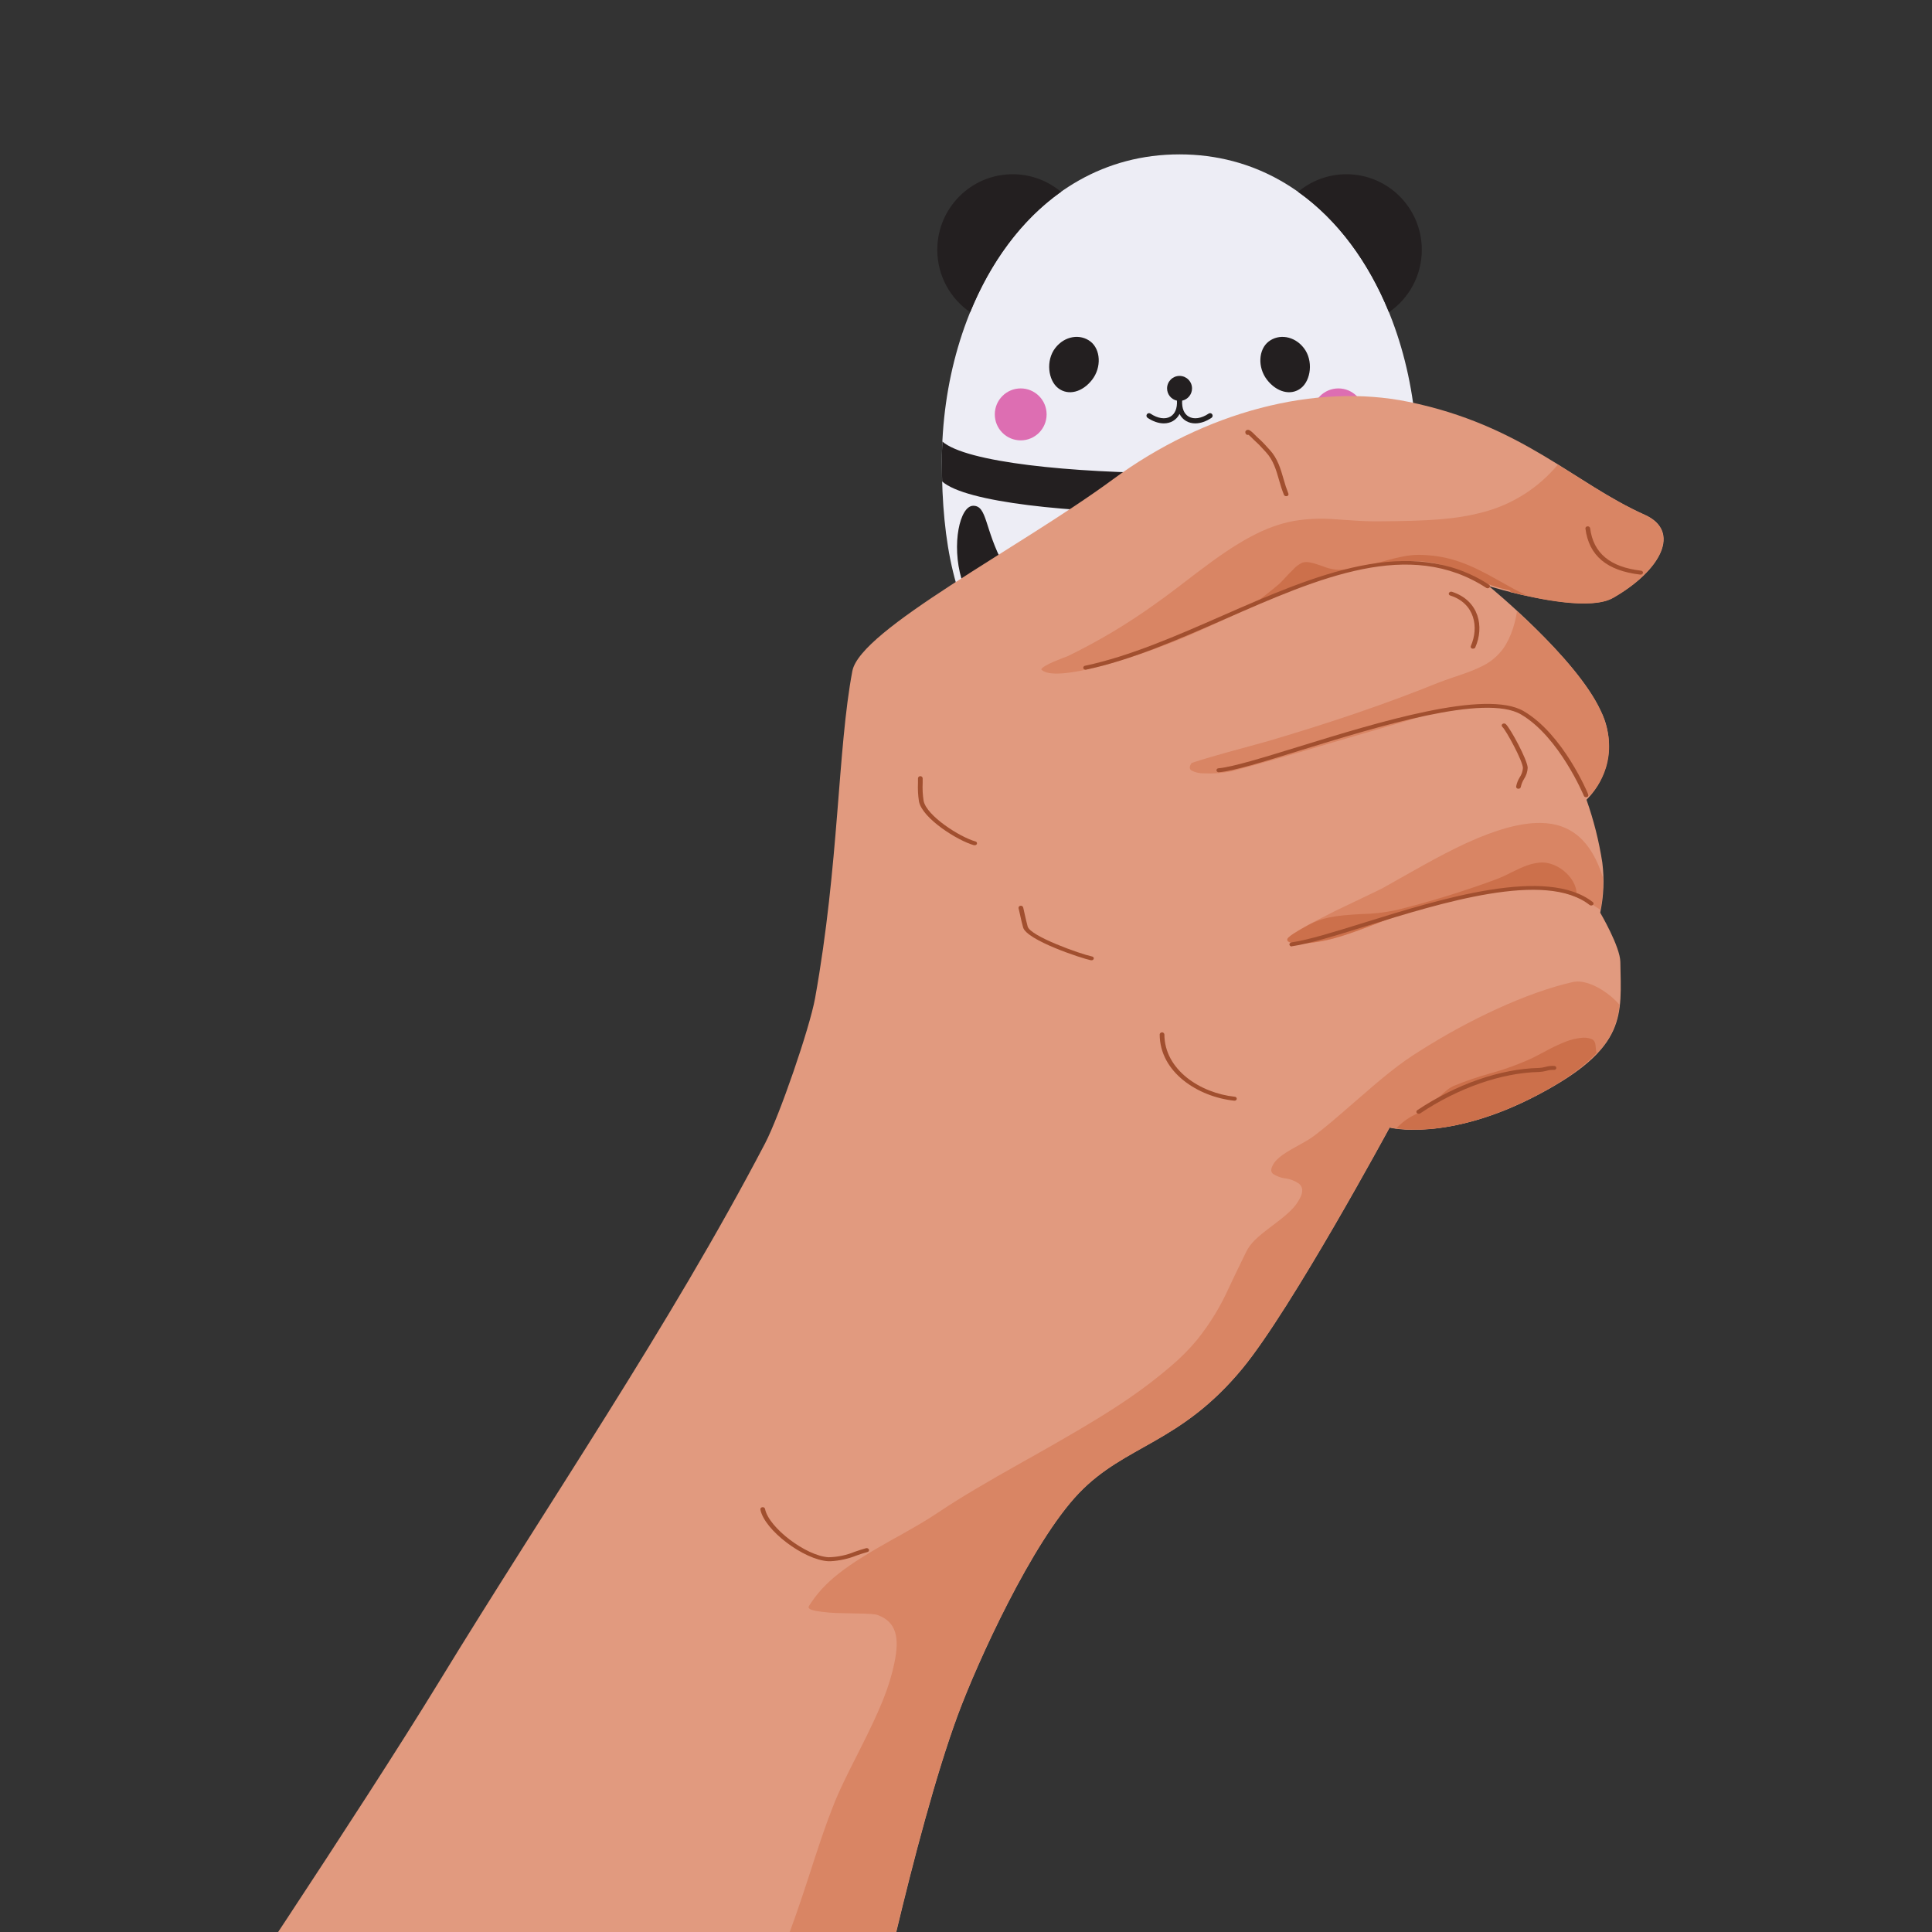 <svg xmlns="http://www.w3.org/2000/svg" xmlns:xlink="http://www.w3.org/1999/xlink" width="1080" zoomAndPan="magnify" viewBox="0 0 810 810" height="1080" preserveAspectRatio="xMidYMid meet" version="1.0"><rect x="0" y="0" width="810" height="810" fill="#333333" stroke="none"/><defs><clipPath id="dfe3ee9092"><path d="M 394 64.723 L 595 64.723 L 595 305 L 394 305 Z M 394 64.723 " clip-rule="nonzero"/></clipPath><clipPath id="08d28f61ae"><path d="M 392.918 73 L 596.168 73 L 596.168 307 L 392.918 307 Z M 392.918 73 " clip-rule="nonzero"/></clipPath></defs><g clip-path="url(#dfe3ee9092)"><path fill="#ededf5" d="M 494.531 64.723 C 557.27 64.723 594.176 127.461 594.176 193.633 C 594.176 261.789 572.035 304.344 494.531 304.344 C 417.031 304.344 394.887 261.785 394.887 193.633 C 394.887 127.461 431.793 64.723 494.531 64.723 Z M 494.531 64.723 " fill-opacity="1" fill-rule="nonzero"/></g><path fill="#dd6eb2" d="M 438.797 173.734 C 438.797 179.75 433.934 184.625 427.934 184.625 C 421.934 184.625 417.074 179.75 417.074 173.734 C 417.074 167.719 421.934 162.844 427.934 162.844 C 433.934 162.844 438.797 167.719 438.797 173.734 Z M 561.125 162.844 C 555.125 162.844 550.266 167.719 550.266 173.734 C 550.266 179.75 555.125 184.625 561.125 184.625 C 567.125 184.625 571.988 179.75 571.988 173.734 C 571.988 167.719 567.125 162.844 561.125 162.844 Z M 561.125 162.844 " fill-opacity="1" fill-rule="nonzero"/><g clip-path="url(#08d28f61ae)"><path fill="#231f20" d="M 556.602 288.258 C 558.621 293.863 552.172 302.027 541.746 305.117 C 532.891 307.738 520.906 305.711 519.59 302.613 C 519.508 301.59 525.918 293.656 535.863 288.77 C 546.012 284.297 554.582 282.648 556.602 288.258 Z M 432.465 288.258 C 430.445 293.863 436.891 302.027 447.32 305.117 C 456.176 307.738 468.176 305.711 469.488 302.617 C 469.57 301.594 463.148 293.656 453.203 288.773 C 443.055 284.297 434.484 282.648 432.465 288.258 Z M 581.023 212.047 C 575.113 212.047 576.422 221.629 568.32 236.738 C 558.316 255.41 562.52 262.648 567.367 264.082 C 572.215 265.512 581.707 257.168 585.953 242.703 C 590.195 228.234 586.668 212.047 581.023 212.047 Z M 403.109 242.703 C 407.359 257.168 416.848 265.512 421.695 264.082 C 426.543 262.652 430.742 255.41 420.738 236.738 C 412.641 221.629 413.945 212.047 408.039 212.047 C 402.395 212.047 398.863 228.234 403.109 242.703 Z M 546.656 145.934 C 542.637 140.723 536.109 139.91 531.867 143.203 C 527.625 146.492 527.16 153.98 531.18 159.195 C 535.195 164.406 541.172 166.031 545.414 162.746 C 549.652 159.453 550.676 151.141 546.656 145.934 Z M 443.652 162.742 C 447.895 166.031 453.867 164.406 457.887 159.191 C 461.906 153.98 461.438 146.488 457.199 143.195 C 452.957 139.906 446.43 140.719 442.41 145.926 C 438.391 151.137 439.41 159.453 443.652 162.742 Z M 508.223 173.691 C 507.895 173.199 507.23 173.066 506.742 173.398 C 503.68 175.461 500.547 175.93 498.359 174.652 C 496.406 173.512 495.441 171.145 495.625 167.969 C 497.988 167.469 499.762 165.367 499.762 162.844 C 499.762 159.949 497.418 157.602 494.531 157.602 C 491.645 157.602 489.305 159.949 489.305 162.844 C 489.305 165.359 491.078 167.469 493.438 167.969 C 493.621 171.145 492.656 173.516 490.707 174.652 C 488.523 175.93 485.387 175.461 482.32 173.398 C 481.832 173.066 481.172 173.199 480.836 173.691 C 480.512 174.184 480.641 174.848 481.133 175.18 C 483.414 176.715 485.781 177.504 487.938 177.504 C 489.328 177.504 490.641 177.176 491.777 176.508 C 492.957 175.824 493.883 174.812 494.527 173.555 C 495.172 174.812 496.098 175.824 497.277 176.508 C 498.422 177.176 499.727 177.504 501.121 177.504 C 503.277 177.504 505.641 176.715 507.922 175.18 C 508.418 174.848 508.551 174.18 508.223 173.691 Z M 444.832 80.43 C 439.344 75.824 432.281 73.047 424.566 73.047 C 407.113 73.047 392.965 87.234 392.965 104.734 C 392.965 115.605 398.426 125.191 406.746 130.898 C 415.227 110.062 428.102 92.293 444.832 80.43 Z M 582.316 130.898 C 590.637 125.191 596.098 115.602 596.098 104.734 C 596.098 87.234 581.953 73.047 564.5 73.047 C 556.785 73.047 549.719 75.82 544.23 80.43 C 560.961 92.293 573.832 110.062 582.316 130.898 Z M 594 185.84 C 570.262 202.812 415.105 202.57 395.094 185.117 C 394.961 187.945 394.887 190.785 394.887 193.633 C 394.887 196.418 394.93 199.156 395.004 201.852 C 414.629 219.398 570.391 219.656 594.039 202.629 C 594.129 199.684 594.176 196.688 594.176 193.633 C 594.176 191.027 594.109 188.43 594 185.84 Z M 594 185.84 " fill-opacity="1" fill-rule="nonzero"/></g><path fill="#e19a7f" d="M 81.246 863.246 C 81.246 863.246 150.766 759.598 183.844 705.477 C 229.5 630.672 280.48 556.367 320.742 479.395 C 326.789 467.84 339.488 430.969 341.727 418.484 C 351.805 362.539 351.152 314.012 357.355 281.328 C 360.645 263.938 427.801 229.512 466.516 201.031 C 505.227 172.551 551.574 160.496 590.441 168.449 C 638.25 178.23 659.977 202.633 689.609 215.824 C 704.941 222.711 696.5 239.105 676.359 250.605 C 663.543 257.926 624.227 245.734 624.227 245.734 C 624.227 245.734 660.957 275.75 671.172 298.133 C 671.922 299.637 672.547 301.188 673.055 302.789 C 673.559 304.387 673.938 306.02 674.191 307.676 C 674.441 309.336 674.562 311.004 674.555 312.684 C 674.547 314.359 674.406 316.027 674.137 317.684 C 673.867 319.34 673.473 320.965 672.949 322.562 C 672.43 324.156 671.785 325.699 671.023 327.195 C 670.258 328.691 669.387 330.117 668.398 331.473 C 667.414 332.832 666.328 334.105 665.145 335.297 C 668.176 343.867 670.387 352.641 671.777 361.625 C 672.664 368.684 672.371 375.691 670.898 382.652 C 670.898 382.652 679.254 396.84 679.34 403.316 C 679.668 425.613 682.457 439.168 644.883 458.988 C 606.98 478.98 582.617 472.762 582.617 472.762 C 582.617 472.762 541.527 548.738 520.941 573.723 C 494.785 605.461 471.855 605.598 452.285 626.09 C 432.711 646.582 409.848 696.691 401.527 719.199 C 383.195 768.965 363.832 863.277 363.832 863.277 Z M 81.246 863.246 " fill-opacity="1" fill-rule="nonzero"/><path fill="#d98564" d="M 653.117 194.797 C 651.09 197.246 648.879 199.52 646.488 201.617 C 644.102 203.715 641.562 205.613 638.875 207.312 C 636.184 209.012 633.379 210.492 630.457 211.746 C 627.535 213.004 624.535 214.023 621.453 214.809 C 610.496 217.699 599.777 218.441 577.348 218.578 C 573.781 218.578 570.938 218.477 564.871 218.043 L 559.43 217.684 C 553.824 217.234 548.25 217.465 542.699 218.371 C 530.469 220.559 519.062 226.98 502.246 239.777 L 492.977 246.852 C 489.43 249.559 486.742 251.52 484.207 253.293 C 472.625 261.617 460.414 268.895 447.582 275.129 C 447.441 275.129 443.496 276.68 441.895 277.367 C 440.578 277.914 439.301 278.543 438.07 279.262 C 436.762 280.07 436.469 280.605 436.641 280.777 C 439.414 283.531 448.699 282.672 462.398 279.055 C 471.676 276.496 480.793 273.465 489.758 269.961 C 494.254 268.242 499.109 266.191 505.074 263.504 C 508.656 261.902 521.992 255.723 521.199 256.082 C 540.355 247.316 552.676 242.445 565.543 239.07 C 574.594 236.543 583.816 235.285 593.215 235.297 C 601.156 235.418 606.48 237.02 616.867 241.844 L 617.68 242.203 C 622.445 244.648 627.445 246.426 632.684 247.543 C 633.047 247.543 633.082 247.938 633.184 248.23 C 645.484 251.348 667.246 255.859 676.258 250.695 C 696.363 239.191 704.805 222.695 689.469 215.875 C 676.93 210.176 665.523 202.496 653.117 194.797 Z M 653.117 194.797 " fill-opacity="1" fill-rule="nonzero"/><path fill="#d98564" d="M 636.012 256.273 C 635.098 262.609 632.562 269.516 628.965 273.492 C 624.914 278.109 620.555 280.207 610.133 283.703 L 609.633 283.859 C 606.43 284.945 604.758 285.582 602.914 286.27 C 581.395 294.984 558.293 302.852 531.621 310.723 L 513.91 315.594 C 505.746 317.867 499.664 319.762 499.508 319.988 C 498.527 321.484 498.664 322.398 499.508 323.035 C 501.133 323.859 502.855 324.258 504.676 324.223 C 508.578 324.406 512.449 324.133 516.289 323.395 C 528.848 320.055 541.648 316.387 558.531 311.344 L 589.871 302.199 L 596.348 300.219 C 599.07 299.375 601.035 298.805 602.965 298.273 C 606.09 297.383 609.262 296.703 612.477 296.242 C 625.379 294.52 635.012 296.531 642.676 302.043 C 648.57 306.297 652.379 311.309 658.855 322 C 658.855 321.828 660.285 324.379 660.715 325.082 C 662.887 328.648 664.711 331.215 666.523 333.695 C 669.828 330.129 679.875 317.23 671.156 298.133 C 664.523 283.773 647.691 266.965 636.012 256.273 Z M 636.012 256.273 " fill-opacity="1" fill-rule="nonzero"/><path fill="#d98564" d="M 645.832 345.023 C 637.301 344.922 627.016 347.883 614.82 353.445 C 609.168 356.047 603.328 359.094 596.039 363.141 C 593.488 364.551 582.258 370.891 579.484 372.457 C 578.07 373.23 563.117 380.293 559.668 381.98 C 558.5 382.547 557.395 383.117 556.328 383.699 C 546.336 388.695 540.184 392.312 539.719 393.758 C 539.34 394.844 540.648 395.48 543.855 395.602 C 546.312 395.648 548.762 395.484 551.191 395.117 C 558.324 394.086 564.082 392.258 575.969 387.695 C 580.879 385.801 582.531 385.148 584.98 384.254 C 586.219 383.805 587.375 383.41 588.512 383.047 C 619.695 372.902 640.438 369.461 658.355 375.09 C 661.707 376.211 664.898 377.672 667.934 379.48 C 668.883 380.016 669.969 380.809 670.965 381.43 C 671.84 376.945 672.191 372.422 672.02 367.859 C 667.195 352.465 658.598 345.145 645.832 345.023 Z M 645.832 345.023 " fill-opacity="1" fill-rule="nonzero"/><path fill="#d98564" d="M 663.059 411.613 C 661.84 411.438 660.629 411.473 659.422 411.719 C 640.301 416.039 616.059 427.371 595.059 440.734 C 586.805 445.898 580.809 450.754 568.078 461.879 L 567.887 462.035 C 559.566 469.285 555.828 472.504 550.781 476.328 C 549.57 477.207 548.312 478.012 547.008 478.738 L 543.062 480.941 C 537.359 484.094 534.566 486.246 533.363 489.055 C 532.672 490.637 532.93 491.586 533.914 492.289 C 535.348 493.16 536.891 493.734 538.547 494.012 L 538.789 494.012 C 540.875 494.297 542.793 495.023 544.543 496.199 C 546.266 497.594 546.402 499.645 545.094 502.176 C 543.078 506.152 540.355 508.684 533.535 513.797 C 533.535 513.797 533.535 513.797 533.414 513.902 C 526.883 518.793 524.316 521.188 522.492 524.801 C 521.301 527.125 515.824 538.578 515.324 539.664 C 511.785 547.609 507.297 554.973 501.852 561.758 C 498.445 565.848 494.699 569.602 490.617 573.02 C 475.785 585.59 462.312 594.062 431.438 611.453 C 431.23 611.555 431.215 611.539 431.008 611.66 C 411.59 622.594 402.992 627.676 392.777 634.477 C 388.555 637.301 384.523 639.641 376.961 643.914 L 374.375 645.324 C 354.562 656.414 345.727 662.926 339.16 673.324 C 338.609 674.203 339.367 674.824 342.004 675.375 C 345.688 675.992 349.398 676.309 353.133 676.32 L 357.941 676.426 C 364.555 676.547 366.762 676.664 368.07 677.148 C 375.926 680.074 377.168 686.758 374.961 697.262 C 372.758 707.766 369.051 716.633 359.887 734.75 C 356.598 741.242 355.406 743.582 353.84 746.891 C 351.961 750.816 350.395 754.293 349.137 757.633 C 346.5 764.332 344.227 770.93 340.918 781.086 C 340.539 782.293 340.297 783.035 339.504 785.48 C 331.285 810.773 326.93 822.09 319.246 835.59 C 316.762 839.965 303.875 863.277 303.875 863.277 L 363.73 863.277 C 363.73 863.277 383.109 768.949 401.461 719.199 C 409.762 696.641 432.645 646.598 452.23 626.109 C 471.82 605.617 494.699 605.445 520.855 573.742 C 541.477 548.719 582.582 472.676 582.582 472.676 C 582.582 472.676 606.93 478.91 644.848 458.902 C 671.156 445.023 677.582 434.137 678.996 421.258 C 675.086 416.711 668.641 412.406 663.059 411.613 Z M 663.059 411.613 " fill-opacity="1" fill-rule="nonzero"/><path fill="#cc704b" d="M 596.797 232.664 C 591.629 232.406 587.668 233.164 578.637 235.695 L 576.656 236.262 C 571.676 237.871 566.57 238.75 561.34 238.898 C 559.43 238.844 557.574 238.492 555.777 237.848 L 554.055 237.211 C 549.781 235.73 548.074 235.383 546.145 235.852 C 544.508 236.578 543.113 237.629 541.957 239 C 541.492 239.43 541.012 239.895 540.461 240.465 L 538.117 242.98 C 537.516 243.656 536.875 244.297 536.203 244.906 C 531.621 248.801 526.953 252.293 522.422 255.531 C 540.875 247.129 553.141 242.309 565.719 239 C 574.766 236.473 583.988 235.215 593.387 235.23 C 601.328 235.352 606.652 236.953 617.043 241.773 L 617.852 242.137 C 622.617 244.578 627.617 246.359 632.855 247.473 C 633.219 247.473 633.254 247.871 633.355 248.16 C 635.34 248.66 637.871 249.195 640.25 249.73 C 637.82 248.488 635.785 247.594 632.477 245.699 L 628.344 243.391 C 615.68 236.195 607.805 233.215 596.797 232.664 Z M 596.797 232.664 " fill-opacity="1" fill-rule="nonzero"/><path fill="#cc704b" d="M 645.398 361.66 C 641.953 362.02 639.215 362.984 633.668 365.758 L 633.234 365.965 C 631.195 367.039 629.09 367.98 626.93 368.789 C 613.383 373.789 599.598 378.031 585.582 381.516 C 580.613 382.59 575.59 383.164 570.508 383.234 C 559.309 383.875 554.449 384.684 548.574 387.801 C 543.699 390.484 540.062 392.707 539.754 393.652 C 539.441 394.602 540.684 395.375 543.887 395.496 C 546.348 395.543 548.797 395.383 551.227 395.016 C 558.359 393.98 564.113 392.156 576.004 387.594 C 580.914 385.699 582.566 385.043 585.012 384.148 C 586.254 383.699 587.406 383.305 588.547 382.941 C 619.73 372.801 640.473 369.355 658.391 374.988 C 659.113 375.211 660.113 375.781 660.801 376.09 C 662.25 369.496 653.688 360.852 645.398 361.66 Z M 645.398 361.66 " fill-opacity="1" fill-rule="nonzero"/><path fill="#cc704b" d="M 662.508 435.172 C 660.445 435.422 658.445 435.926 656.512 436.688 C 654.191 437.59 651.926 438.625 649.723 439.785 C 648.812 440.25 643.488 443.094 642.316 443.66 C 636.738 446.211 630.996 448.305 625.086 449.945 C 624.727 450.051 624.707 449.945 624.348 450.152 C 619.41 451.531 614.566 453.191 609.824 455.129 C 607.633 456.043 606.137 457.281 603.035 460.297 C 601.258 462.254 599.234 463.91 596.969 465.273 L 592.836 467.512 C 590.051 468.906 587.598 470.742 585.477 473.02 C 591.75 473.984 613.043 475.656 644.969 458.832 C 656.82 452.582 664.23 446.934 669.363 441.441 C 669.254 441.043 669.168 440.641 669.105 440.234 C 669.105 440.234 669.105 440.234 669.105 440.078 C 668.969 437.254 668.605 436.152 667.195 435.586 C 665.668 435.043 664.105 434.906 662.508 435.172 Z M 662.508 435.172 " fill-opacity="1" fill-rule="nonzero"/><path fill="#a14f2f" d="M 348.188 654.555 L 347.293 654.555 C 336.957 654.004 320.414 641.449 318.797 632.875 C 318.781 632.758 318.793 632.641 318.824 632.527 C 318.859 632.41 318.914 632.309 318.992 632.219 C 319.066 632.125 319.16 632.055 319.266 632 C 319.375 631.945 319.488 631.918 319.605 631.91 C 319.855 631.855 320.094 631.895 320.312 632.027 C 320.531 632.16 320.676 632.352 320.742 632.598 C 322.242 640.453 337.973 652.387 347.414 652.883 C 351.215 652.797 354.871 652.027 358.387 650.578 C 359.922 650.062 361.523 649.508 363.074 649.098 C 363.32 649.023 363.562 649.039 363.797 649.145 C 364.031 649.25 364.203 649.418 364.312 649.648 C 364.348 649.762 364.355 649.875 364.34 649.992 C 364.324 650.109 364.285 650.219 364.223 650.32 C 364.16 650.422 364.082 650.504 363.98 650.57 C 363.883 650.637 363.777 650.68 363.66 650.699 C 362.18 651.094 360.695 651.594 359.129 652.145 C 355.613 653.547 351.969 654.352 348.188 654.555 Z M 348.188 654.555 " fill-opacity="1" fill-rule="nonzero"/><path fill="#a14f2f" d="M 594.801 466.961 C 594.492 466.965 594.234 466.855 594.023 466.633 C 593.945 466.547 593.887 466.453 593.855 466.34 C 593.82 466.23 593.812 466.121 593.828 466.004 C 593.844 465.891 593.887 465.789 593.949 465.691 C 594.016 465.598 594.098 465.52 594.195 465.461 C 610.527 454.543 629.137 448.086 645.227 447.742 C 646.105 447.703 646.965 447.562 647.812 447.328 C 649.062 446.973 650.336 446.828 651.637 446.898 C 651.758 446.898 651.871 446.922 651.984 446.969 C 652.094 447.02 652.188 447.086 652.27 447.176 C 652.352 447.262 652.414 447.363 652.453 447.477 C 652.492 447.59 652.508 447.707 652.496 447.828 C 652.445 448.078 652.312 448.27 652.102 448.41 C 651.891 448.555 651.66 448.598 651.414 448.551 C 650.363 448.52 649.336 448.652 648.328 448.949 C 647.328 449.211 646.312 449.371 645.277 449.43 C 629.602 449.758 611.426 456.078 595.418 466.789 C 595.23 466.906 595.023 466.965 594.801 466.961 Z M 594.801 466.961 " fill-opacity="1" fill-rule="nonzero"/><path fill="#a14f2f" d="M 636.629 330.68 L 636.508 330.68 C 636.391 330.68 636.273 330.656 636.164 330.609 C 636.051 330.562 635.957 330.492 635.875 330.406 C 635.793 330.316 635.73 330.215 635.691 330.102 C 635.652 329.988 635.637 329.871 635.648 329.75 C 635.906 328.387 636.402 327.109 637.129 325.926 C 637.938 324.73 638.391 323.41 638.492 321.969 C 638.406 319.023 631.461 306.227 629.875 304.746 C 629.785 304.676 629.715 304.586 629.664 304.484 C 629.613 304.379 629.59 304.27 629.59 304.152 C 629.59 304.039 629.613 303.926 629.664 303.824 C 629.715 303.719 629.785 303.629 629.875 303.559 C 630.082 303.398 630.312 303.32 630.574 303.32 C 630.836 303.32 631.066 303.398 631.273 303.559 C 633.203 305.281 640.387 318.574 640.488 321.883 C 640.41 323.59 639.898 325.156 638.957 326.582 C 638.316 327.613 637.871 328.723 637.613 329.906 C 637.574 330.141 637.457 330.336 637.27 330.484 C 637.082 330.633 636.871 330.695 636.629 330.68 Z M 636.629 330.68 " fill-opacity="1" fill-rule="nonzero"/><path fill="#a14f2f" d="M 617.574 271.941 C 617.461 271.961 617.344 271.961 617.23 271.941 C 617.113 271.918 617.008 271.871 616.914 271.801 C 616.82 271.727 616.742 271.641 616.688 271.535 C 616.629 271.43 616.598 271.32 616.59 271.203 C 616.586 271.082 616.602 270.969 616.645 270.859 C 620.09 263.059 618.367 252.984 608.031 249.676 C 607.914 249.656 607.809 249.609 607.715 249.539 C 607.621 249.469 607.547 249.383 607.488 249.281 C 607.434 249.176 607.406 249.066 607.398 248.949 C 607.395 248.832 607.414 248.719 607.461 248.609 C 607.586 248.383 607.77 248.223 608.008 248.129 C 608.25 248.035 608.492 248.027 608.738 248.109 C 620.211 251.812 622.332 262.902 618.504 271.461 C 618.293 271.809 617.98 271.969 617.574 271.941 Z M 617.574 271.941 " fill-opacity="1" fill-rule="nonzero"/><path fill="#a14f2f" d="M 539.238 208.023 C 539.039 208.035 538.855 207.988 538.688 207.891 C 538.516 207.789 538.391 207.648 538.305 207.473 C 537.488 205.418 536.793 203.32 536.223 201.188 C 535.051 197.105 533.844 192.887 530.742 189.562 L 529.742 188.477 C 528.48 187.035 527.133 185.684 525.695 184.414 C 525.695 184.414 525.488 184.223 525.281 184 C 524.387 183.121 523.816 182.57 523.438 182.277 C 523.215 182.359 522.992 182.355 522.77 182.27 C 522.547 182.188 522.379 182.039 522.266 181.832 C 521.887 180.934 522.266 180.539 522.645 180.348 C 523.574 179.902 524.367 180.469 526.781 182.949 L 527.09 183.258 C 528.586 184.57 529.988 185.977 531.293 187.48 L 532.293 188.562 C 535.652 192.164 536.91 196.57 538.133 200.824 C 538.691 202.902 539.371 204.938 540.168 206.938 C 540.207 207.047 540.223 207.16 540.211 207.281 C 540.203 207.398 540.168 207.508 540.109 207.609 C 540.051 207.711 539.977 207.797 539.879 207.867 C 539.785 207.938 539.68 207.98 539.562 208.004 C 539.457 208.027 539.348 208.031 539.238 208.023 Z M 539.238 208.023 " fill-opacity="1" fill-rule="nonzero"/><path fill="#a14f2f" d="M 687.867 240.914 L 687.73 240.914 C 673.688 239.293 666.16 232.973 664.695 221.59 C 664.688 221.473 664.707 221.359 664.746 221.246 C 664.785 221.133 664.848 221.035 664.93 220.949 C 665.012 220.863 665.105 220.797 665.215 220.75 C 665.324 220.703 665.438 220.68 665.559 220.68 C 665.809 220.641 666.039 220.691 666.254 220.836 C 666.465 220.977 666.602 221.172 666.66 221.418 C 668.004 231.906 675 237.742 687.988 239.258 C 688.109 239.258 688.223 239.281 688.332 239.332 C 688.441 239.379 688.539 239.449 688.617 239.535 C 688.699 239.625 688.758 239.727 688.797 239.84 C 688.832 239.953 688.844 240.07 688.832 240.188 C 688.781 240.41 688.66 240.59 688.48 240.723 C 688.301 240.859 688.094 240.922 687.867 240.914 Z M 687.867 240.914 " fill-opacity="1" fill-rule="nonzero"/><path fill="#a14f2f" d="M 408.645 354.359 C 408.539 354.375 408.438 354.375 408.332 354.359 C 401.441 352.43 386.695 343.129 385.281 336.02 C 384.883 333.434 384.746 330.832 384.867 328.219 C 384.867 327.547 384.867 326.875 384.867 326.219 C 384.914 325.984 385.027 325.789 385.211 325.637 C 385.398 325.484 385.609 325.406 385.852 325.406 C 386.09 325.406 386.305 325.484 386.488 325.637 C 386.672 325.789 386.789 325.984 386.832 326.219 C 386.832 326.891 386.832 327.562 386.832 328.234 C 386.711 330.75 386.844 333.254 387.227 335.742 C 388.469 342.047 402.371 350.914 408.938 352.773 C 409.055 352.793 409.16 352.836 409.258 352.902 C 409.355 352.969 409.438 353.051 409.496 353.152 C 409.559 353.254 409.594 353.363 409.609 353.48 C 409.621 353.598 409.609 353.711 409.574 353.824 C 409.379 354.199 409.066 354.379 408.645 354.359 Z M 408.645 354.359 " fill-opacity="1" fill-rule="nonzero"/><path fill="#a14f2f" d="M 457.59 402.59 L 457.348 402.59 C 453.109 401.695 430.438 394.172 428.938 388.816 C 428.438 387.094 428.027 385.184 427.629 383.355 C 427.422 382.477 427.234 381.633 427.027 380.758 C 427.008 380.637 427.012 380.52 427.043 380.402 C 427.07 380.289 427.121 380.184 427.195 380.086 C 427.27 379.992 427.359 379.918 427.465 379.859 C 427.57 379.801 427.684 379.77 427.801 379.758 C 428.055 379.699 428.293 379.738 428.52 379.867 C 428.742 379.996 428.895 380.184 428.973 380.43 C 429.18 381.289 429.371 382.152 429.559 383.047 C 429.973 384.855 430.387 386.715 430.852 388.438 C 431.988 392.535 452.785 399.922 457.832 401.008 C 457.949 401.02 458.062 401.055 458.164 401.113 C 458.27 401.176 458.355 401.254 458.426 401.352 C 458.492 401.449 458.539 401.555 458.562 401.672 C 458.586 401.789 458.582 401.906 458.555 402.023 C 458.473 402.211 458.34 402.355 458.164 402.461 C 457.984 402.566 457.797 402.609 457.59 402.59 Z M 457.59 402.59 " fill-opacity="1" fill-rule="nonzero"/><path fill="#a14f2f" d="M 517.547 461.465 L 517.426 461.465 C 502.281 459.863 486.207 449.566 486.207 433.621 C 486.25 433.387 486.367 433.191 486.551 433.039 C 486.734 432.883 486.949 432.809 487.188 432.809 C 487.43 432.809 487.641 432.883 487.828 433.039 C 488.012 433.191 488.125 433.387 488.172 433.621 C 488.172 448.602 503.367 458.297 517.668 459.812 C 517.785 459.816 517.902 459.84 518.008 459.891 C 518.117 459.938 518.215 460.008 518.297 460.094 C 518.375 460.184 518.438 460.281 518.477 460.395 C 518.52 460.508 518.535 460.625 518.527 460.742 C 518.473 460.969 518.355 461.148 518.168 461.285 C 517.984 461.422 517.777 461.48 517.547 461.465 Z M 517.547 461.465 " fill-opacity="1" fill-rule="nonzero"/><path fill="#a14f2f" d="M 541.562 396.789 C 541.344 396.797 541.141 396.738 540.961 396.609 C 540.781 396.48 540.66 396.312 540.598 396.098 C 540.582 395.98 540.594 395.863 540.625 395.746 C 540.66 395.633 540.715 395.527 540.793 395.434 C 540.867 395.344 540.961 395.27 541.066 395.215 C 541.176 395.16 541.289 395.125 541.406 395.117 C 548.523 394.086 559.359 390.727 571.887 386.836 C 604.207 376.777 648.465 363.035 667.812 378.227 C 667.906 378.297 667.977 378.383 668.027 378.484 C 668.074 378.586 668.102 378.695 668.102 378.809 C 668.102 378.926 668.074 379.035 668.027 379.137 C 667.977 379.238 667.906 379.324 667.812 379.395 C 667.609 379.559 667.379 379.641 667.117 379.641 C 666.855 379.641 666.621 379.559 666.418 379.395 C 647.965 364.898 604.395 378.449 572.523 388.352 C 559.895 392.277 548.988 395.668 541.684 396.719 Z M 541.562 396.789 " fill-opacity="1" fill-rule="nonzero"/><path fill="#a14f2f" d="M 664.988 334.246 C 664.793 334.254 664.609 334.211 664.441 334.109 C 664.27 334.008 664.145 333.871 664.059 333.695 C 663.953 333.438 653.723 308.949 637.734 299.562 C 622.711 290.711 577.863 304.539 545.113 314.633 C 529.605 319.438 517.27 323.242 511.086 323.773 C 510.832 323.809 510.602 323.754 510.395 323.605 C 510.188 323.461 510.055 323.266 510 323.016 C 509.988 322.77 510.07 322.555 510.246 322.375 C 510.418 322.195 510.629 322.105 510.879 322.105 C 516.82 321.57 529.621 317.629 544.441 313.062 C 577.586 302.836 622.984 288.836 638.871 298.188 C 655.324 307.883 665.504 332.109 665.918 333.125 C 665.961 333.238 665.98 333.352 665.969 333.469 C 665.961 333.586 665.93 333.699 665.871 333.801 C 665.812 333.906 665.734 333.992 665.637 334.059 C 665.539 334.129 665.434 334.172 665.316 334.191 C 665.211 334.227 665.102 334.246 664.988 334.246 Z M 664.988 334.246 " fill-opacity="1" fill-rule="nonzero"/><path fill="#a14f2f" d="M 455.145 280.777 C 454.93 280.785 454.734 280.734 454.559 280.613 C 454.379 280.496 454.254 280.34 454.18 280.141 C 454.152 280.023 454.152 279.906 454.176 279.793 C 454.199 279.676 454.246 279.57 454.316 279.473 C 454.387 279.375 454.469 279.297 454.574 279.234 C 454.676 279.176 454.785 279.137 454.902 279.125 C 473.664 275.145 493.391 266.5 512.465 258.133 C 551.16 241.172 591.164 223.691 624.293 245.133 C 624.395 245.188 624.48 245.262 624.543 245.359 C 624.609 245.453 624.652 245.559 624.672 245.672 C 624.691 245.785 624.684 245.898 624.648 246.008 C 624.617 246.117 624.562 246.219 624.484 246.301 C 624.305 246.492 624.086 246.605 623.824 246.633 C 623.562 246.664 623.324 246.605 623.105 246.457 C 590.957 225.586 553.277 242.117 513.375 259.629 C 494.199 268.035 474.371 276.73 455.387 280.742 Z M 455.145 280.777 " fill-opacity="1" fill-rule="nonzero"/></svg>